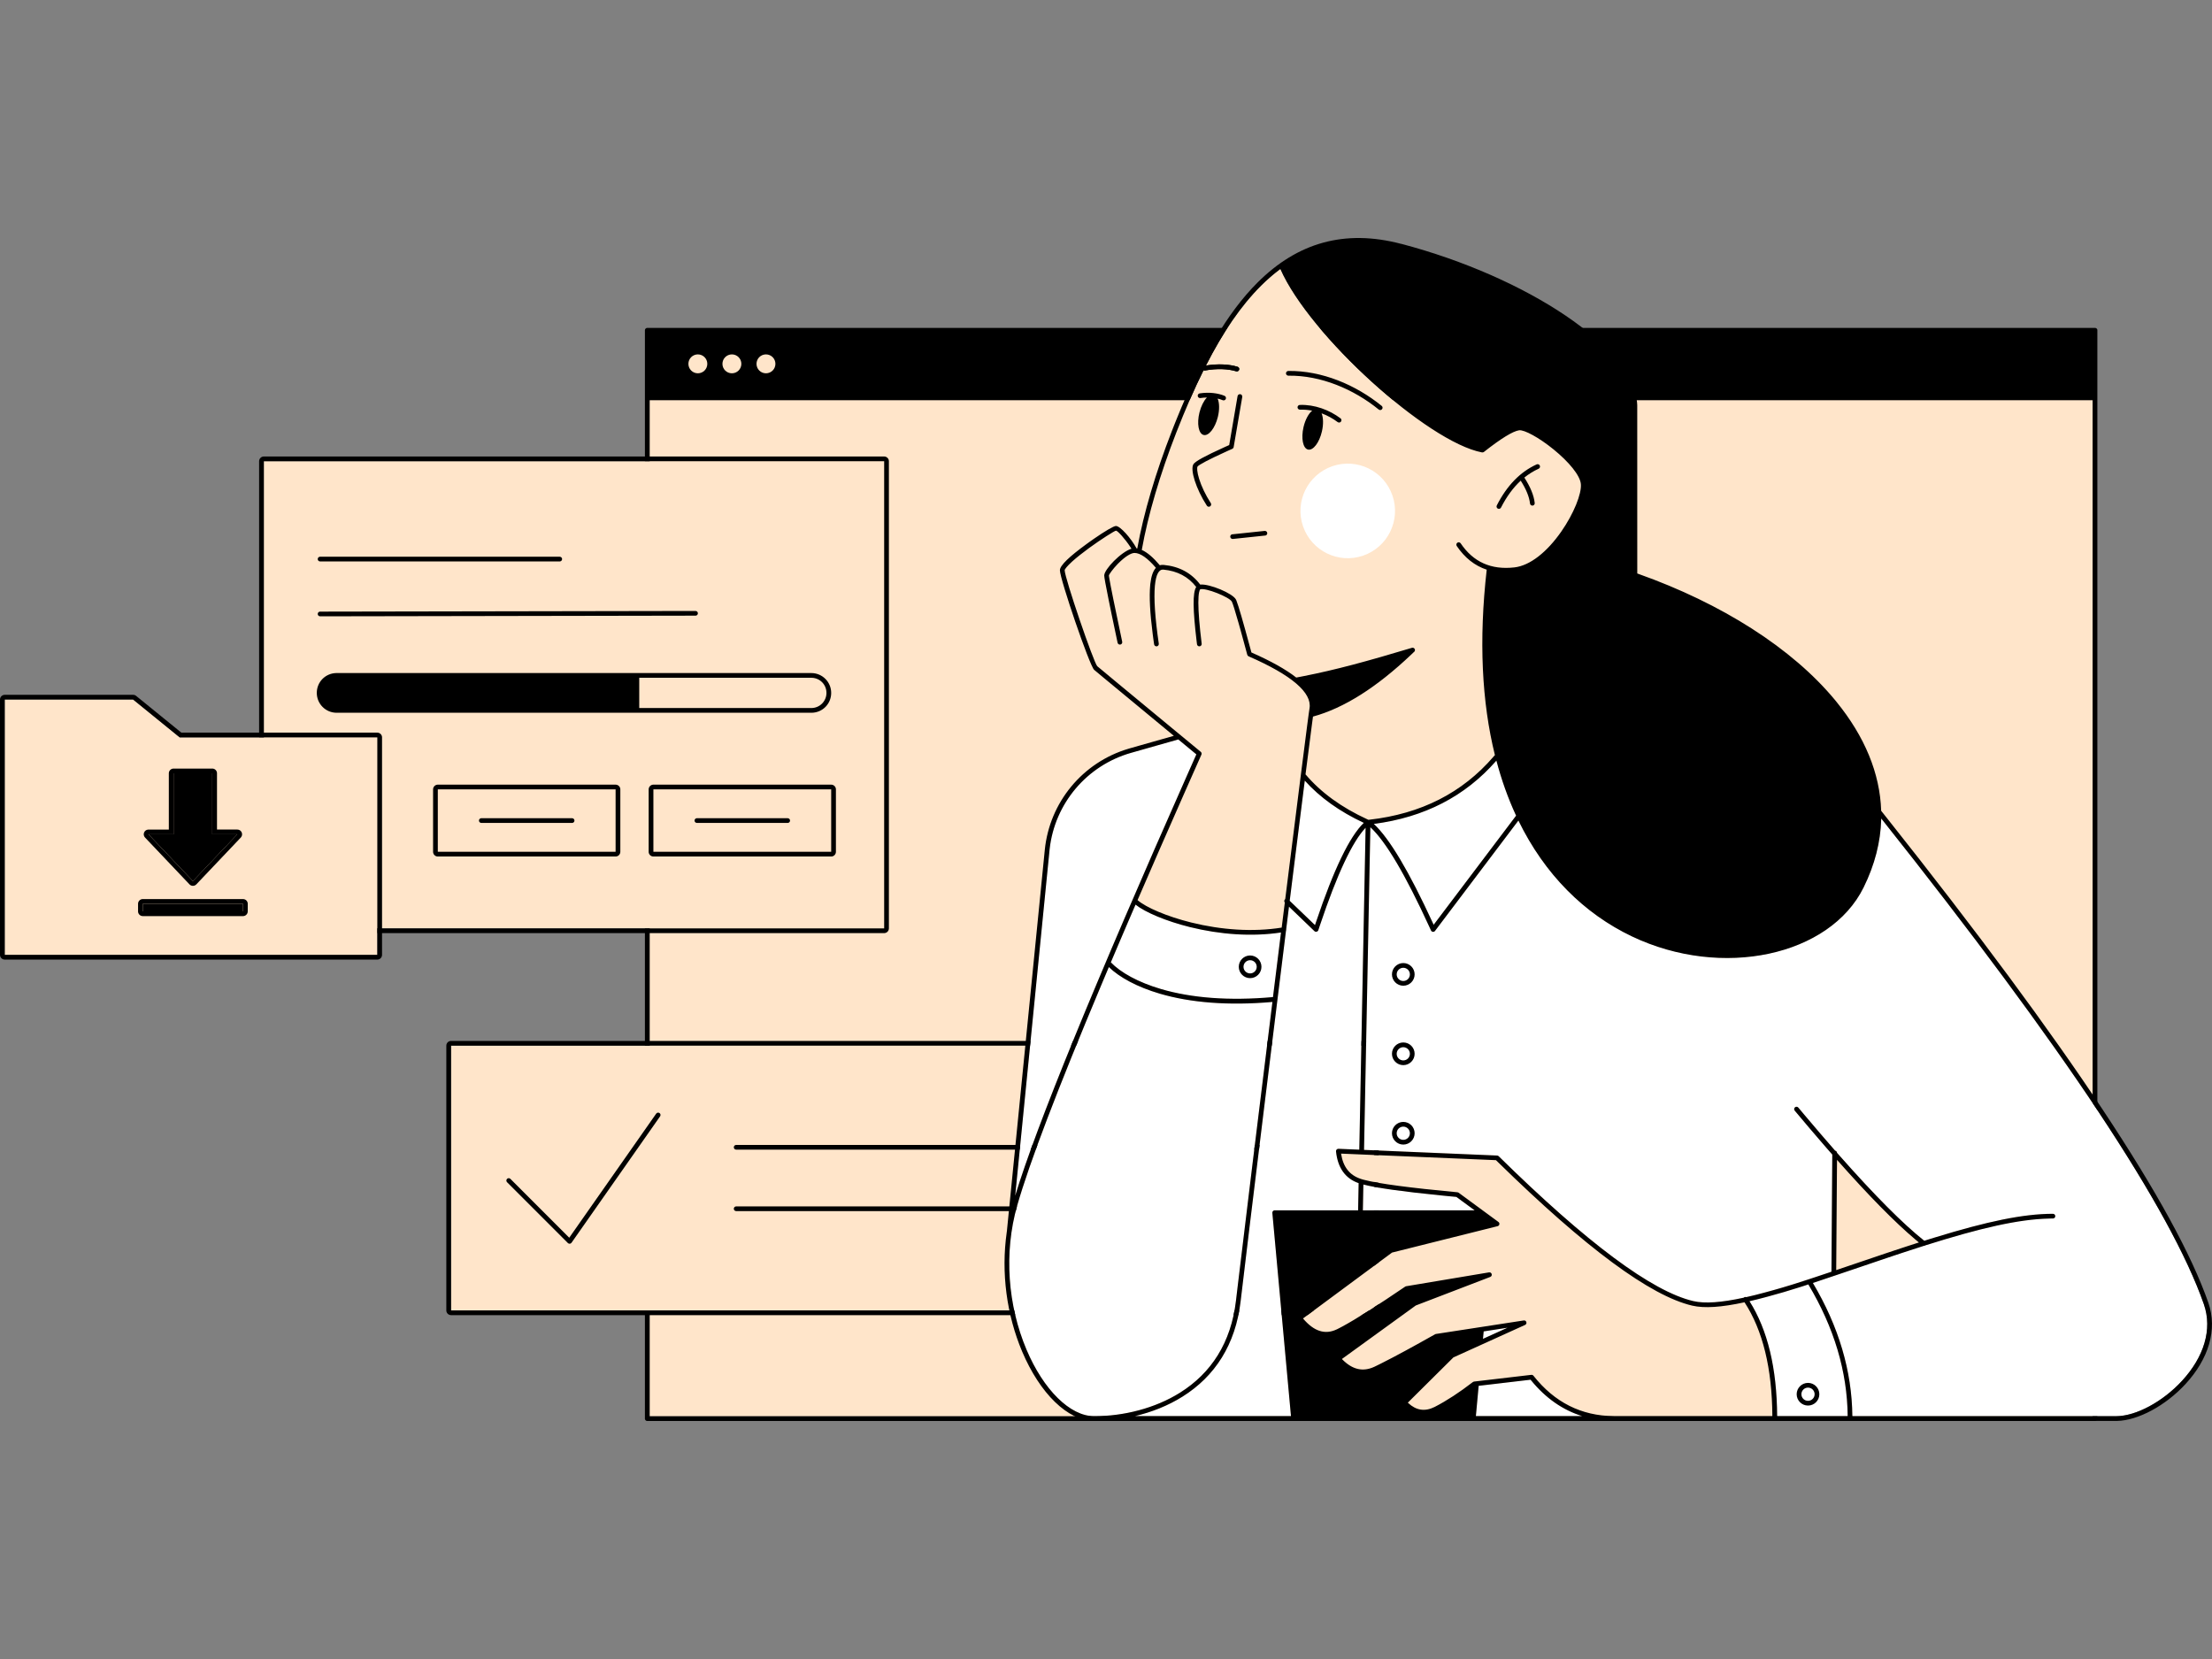 <?xml version="1.0" encoding="UTF-8"?>
<svg xmlns="http://www.w3.org/2000/svg" id="Ebene_1" viewBox="0 0 800 600" width="340" height="255">
  <rect x="0" y="0" width="800" height="600" fill="#808080" stroke="none"/>
  <defs>
    <style>.cls-1{fill:#fff;}.cls-1,.cls-2,.cls-3{fill-rule:evenodd;}.cls-2{fill:#ffe5ca;}</style>
  </defs>
  <path class="cls-2" d="M756.84,120.3v391.93H234.95V120.3h521.88Z"/>
  <path class="cls-3" d="M758.55,119.36c-.05-.43-.41-.77-.85-.77H234.01c-.43.05-.77.41-.77.85v393.72c.05.43.41.77.85.77h523.68c.43-.05.77-.41.77-.85V119.36ZM234.95,144.75h521.88v367.47H234.95V144.75ZM252.39,135.01c1.89,0,3.42-1.53,3.42-3.42s-1.53-3.42-3.42-3.42-3.42,1.53-3.42,3.42,1.53,3.42,3.42,3.42ZM268.12,131.59c0,1.89-1.53,3.42-3.42,3.42s-3.42-1.53-3.42-3.42,1.53-3.42,3.42-3.42,3.42,1.53,3.42,3.42ZM277.02,135.01c1.89,0,3.42-1.53,3.42-3.42s-1.53-3.42-3.42-3.42-3.42,1.53-3.42,3.42,1.53,3.42,3.42,3.42Z"/>
  <path class="cls-2" d="M496.92,378.17v95.76H163.13v-95.76h333.79Z"/>
  <path class="cls-3" d="M496.92,376.46c.91,0,1.65.71,1.71,1.6v.11s0,95.76,0,95.76c0,.91-.71,1.65-1.6,1.71h-.11s-333.79,0-333.79,0c-.91,0-1.65-.71-1.71-1.6v-.11s0-95.76,0-95.76c0-.91.71-1.65,1.6-1.71h.11s333.79,0,333.79,0ZM496.92,378.17H163.13v95.76h333.79v-95.76ZM406.8,436.31c.47,0,.85.38.85.85s-.38.85-.85.85h-140.56c-.47,0-.85-.38-.85-.85s.38-.85.85-.85h140.56ZM461.52,414.08c.47,0,.85.38.85.85s-.38.85-.85.85h-195.28c-.47,0-.85-.38-.85-.85s.38-.85.85-.85h195.28Z"/>
  <path class="cls-3" d="M237.33,402.76c.27-.39.8-.48,1.19-.21.36.25.47.73.26,1.11l-.05.08-32.03,45.71c-.29.41-.86.48-1.24.18l-.07-.06-22.01-22.01c-.33-.33-.33-.88,0-1.21.31-.31.8-.33,1.14-.06l.07.06,21.28,21.29,31.45-44.88Z"/>
  <path class="cls-2" d="M485.02,417.23l56.03,2.37.73.71,1.89,1.85c30.76,29.9,53.5,46.58,68.35,50.05,4.42,1.03,10.62.59,18.92-1.21,6.52,10.01,9.88,23.51,10.06,40.51v.66s-56.95,0-56.95,0h-.42c-11.75-.11-21.41-4.97-29.04-14.61-.16-.21-.41-.32-.67-.32h-.1s-20.72,2.44-20.72,2.44l-.09.02c-.12.03-.23.08-.33.16-4.72,3.64-9.11,6.52-13.16,8.65l-.47.24-.21.11c-3.44,1.7-6.52,1.28-9.39-1.29l-.18-.17-.11-.11,16.48-16.36,25.92-11.75.08-.04c.77-.44.41-1.65-.47-1.59h-.09s-31.76,4.9-31.76,4.9l-.1.02c-.07.02-.13.05-.19.08l-3.06,1.72c-6.61,3.7-11.96,6.57-16.03,8.62l-.89.45-1.1.54-.78.38-.22.1c-4,1.82-7.72,1.01-11.29-2.5l-.2-.2-.15-.16,26.71-19.35,26.94-10.33.08-.04c.83-.41.48-1.69-.44-1.62h-.09s-29.98,5.03-29.98,5.03l-.09.02c-.09.02-.17.06-.25.12l-1.97,1.33c-9.5,6.42-16.59,10.87-21.24,13.34l-.23.12-.46.24-.64.32-.21.1c-4.16,1.97-8.1.79-11.99-3.69l-.22-.26,32.2-23.83,38.18-9.55.09-.03c.6-.22.76-1.01.28-1.44l-.07-.06-14.4-10.58-.08-.05c-.11-.06-.23-.1-.35-.11l-2.19-.21c-16.19-1.55-26.79-3-31.72-4.33l-.32-.09-.3-.09-.29-.09-.23-.08c-3.85-1.29-6.15-4.14-6.95-8.66l-.05-.28-.02-.15ZM403.59,191.93c.6,0,3.3,3.02,5.15,5.83l.23.35.22.35c-3.79,1.17-9.85,7.45-9.85,9.69v.08c.04.73.52,3.37,1.46,8.04l.32,1.56.93,4.51,2.13,10.13c.1.46.55.76,1.01.66.46-.1.76-.55.66-1.01l-2.07-9.83c-1.45-6.98-2.33-11.44-2.62-13.27l-.07-.46-.03-.3v-.1c0-.38,1.33-2.25,2.98-3.99l.15-.15.3-.3c2.26-2.27,4.47-3.72,5.81-3.72,2.05,0,4.66,1.77,7.74,5.38-1.01,1.07-1.67,2.94-1.99,5.52l-.04.3-.05.52c-.39,4.17-.06,10.21.98,18.15l.07.53.14,1.06.23,1.59c.07.47.5.79.97.72s.79-.5.72-.97l-.15-1.05c-1.25-8.87-1.67-15.5-1.26-19.87l.05-.49c.43-3.86,1.49-5.5,3.03-5.35,5.06.48,9,2.56,11.87,6.27-1.28,1.99-1.21,7.72-.06,17.84l.19,1.66.15,1.23c.06.47.48.8.95.74s.8-.48.74-.95l-.18-1.51c-.68-5.77-1.02-10.22-1.02-13.34v-.6c.03-1.36.12-2.43.28-3.18.15-.67.32-.99.37-1.01,1.88-.71,10.66,2.82,11.47,4.45l.05.1c.38.84,1.19,3.45,2.42,7.77l.52,1.86,1.26,4.59,1.32,4.88c.07.25.25.46.48.56l.93.41c14.89,6.62,21.87,12.77,21.13,18.21l-.16,1.05c-.1.73-.25,1.77-.43,3.1l-.29,2.21-2.19,17.01-.03.03c-.34.28-.41.77-.17,1.13l.05.07-1.4,11.11-4.19,33.5s-.08.06-.11.1c-.28.29-.31.74-.09,1.07l.05.07-1.13,9.06c-10.39,1.65-21.83.85-32.71-1.84l-.84-.21c-8.41-2.17-15.66-5.34-18.57-7.89l2.26-5.21c4.37-10.08,9.05-20.75,14.02-31.99l3.28-7.42,3.55-8c.14-.32.07-.69-.17-.94l-.07-.06-7.21-5.95c-.08-.11-.19-.21-.32-.26l-26.31-21.77-3.58-2.98c-1.22-1.06-11.8-31.97-11.8-34.72,0-.34.86-1.43,2.39-2.85l.42-.38c1.47-1.32,3.41-2.87,5.61-4.49l.39-.29c4.33-3.16,9.29-6.29,9.73-6.29ZM463.08,97.27c10.49,23.95,53.24,62.62,72.93,66.35.24.05.49-.02.69-.17l.63-.5c5.85-4.57,9.93-7.02,12.09-7.34,1.87-.27,7.26,2.68,12.43,6.88l.57.47c5.36,4.46,9.05,9.08,9.34,12.06.34,3.51-2.59,10.79-7.07,17.2-5.16,7.4-11.31,12.34-16.98,12.98-8.43.95-14.86-1.94-19.42-8.71-.26-.39-.8-.5-1.19-.23-.39.26-.49.8-.23,1.19,2.89,4.29,6.51,7.15,10.84,8.57-2.9,25.51-1.79,47.92,2.97,67.09-.05.03-.09.06-.13.1l-.06.06-.34.4c-11.16,12.93-25.91,20.5-44.31,22.71l-.57.07-.34.04-.37-.17c-9.38-4.3-16.84-9.72-22.38-16.27l2.08-16.23c.27-2.03.49-3.7.66-4.95l.27-1.93.11-.71c.44-3.23-1.16-6.48-4.8-9.77l1.67-.32c10.02-1.98,20.1-4.62,33.67-8.62l2.29-.68,3.03-.9c.45-.14.71-.61.57-1.06-.14-.45-.61-.71-1.06-.57l-3.02.9c-15.04,4.48-25.79,7.32-36.55,9.41l-.53.1-1.06.2-.7.13c-3.66-2.88-8.85-5.8-15.55-8.78l-.66-.29-1.09-4.05c-2.19-8.06-3.61-12.89-4.3-14.62l-.09-.23-.05-.12-.05-.1c-1.12-2.24-9.58-5.77-12.94-5.43-3.17-4.2-7.59-6.57-13.2-7.11-.51-.05-.98,0-1.41.12-2.36-2.79-4.52-4.64-6.52-5.54,2.27-12.75,6.59-27.33,12.49-42.47,3.24-8.32,6.49-15.8,9.83-22.51.16.08.35.11.54.08,4.38-.81,8.44-.58,11.28.29.45.14.93-.11,1.07-.56s-.11-.93-.56-1.07c-2.96-.91-7.05-1.18-11.46-.45,6.16-12.11,12.64-21.61,19.94-28.88,2.04-2.03,4.14-3.88,6.29-5.52l.71-.54Z"/>
  <path class="cls-1" d="M493.9,299.36l-2.28,116.44-7.53-.32h-.09c-.48.03-.85.45-.8.94.6,5.83,3.26,9.68,7.93,11.39l.25.09-.19,9.83h-30.17s-.09,0-.09,0c-.43.04-.76.41-.77.84v.09s6.75,73.51,6.75,73.51h-56.5c6.13-1.44,12.06-3.79,17.27-7.06,11.59-7.27,19.03-18.56,20.96-34.01l1.98-16.61c2.27-18.81,5.65-46.43,9.18-75.11l1.78-14.39,3.52-28.4c.06-.12.09-.26.08-.4l-.02-.13,1.01-8.15,9.2,8.84.07.06c.43.34,1.08.18,1.3-.32l.03-.09.6-1.8.37-1.11.38-1.1c5.81-16.97,11.04-27.96,15.62-32.88l.15-.16ZM553.57,498.99l.26.32c5.13,6.25,11.14,10.49,18.03,12.72l.43.14h-38.51s1.01-10.97,1.01-10.97l18.79-2.21ZM401.03,349.75c3.81,3.71,10.21,7.21,18.46,9.63,11,3.22,24.61,4.39,40.69,2.98l-7.12,57.84c-1.64,13.39-3.1,25.45-4.26,35.08l-1.18,9.85-.62,5.29c-1.78,15.17-8.95,26.17-20.23,33.24-9.05,5.68-20.41,8.5-31.06,8.5-8.67,0-18.3-9.49-24.47-24.09-6.71-15.88-8.27-34.9-3.34-52.15l.28-.96.28-.94c4.65-15.57,14.55-41.39,29.69-77.44l1.48-3.52,1.41-3.33ZM654,464.53c9.21,15.41,13.95,31.07,14.23,47v.65s-25.5,0-25.5,0c-.11-17.32-3.43-31.18-10-41.56,1.52-.35,3.12-.75,4.78-1.18l.72-.19,1.48-.4,1.81-.5,1.01-.28c2.66-.75,5.11-1.48,8.26-2.48l1.57-.5,1.65-.54ZM680.37,295.98c65.81,82.8,104.72,141.39,116.69,175.68,3.2,9.16-.01,19.16-7.89,27.71-6.92,7.52-16.46,12.65-23.54,12.79h-.3s-95.39,0-95.39,0c-.16-16.35-4.92-32.42-14.28-48.19l4.14-1.38,4.98-1.68,14.17-4.8,5.27-1.78,3.73-1.24,2.01-.66,1.98-.64c1.31-.42,2.59-.83,3.84-1.23.19,0,.38-.05.54-.17l1.94-.61,1.94-.6c17.94-5.52,30.57-8.26,40.84-8.49h.72s.7-.02.7-.02c.47,0,.85-.38.85-.85s-.38-.85-.85-.85c-10.95,0-24.36,2.87-43.93,8.94l-.66.2-1.94.61-.6-.48c-7.51-6.07-17.36-15.98-29.54-29.72l-1.43-1.62v-.02c-.04-.38-.32-.68-.68-.76l-1.39-1.59-1.41-1.63c-2.37-2.73-4.82-5.6-7.35-8.6l-.76-.9-2.39-2.85c-.3-.36-.84-.41-1.2-.11-.36.3-.41.84-.11,1.2l1.61,1.92,1.59,1.88c2.63,3.11,5.17,6.08,7.63,8.91l.73.84,2.04,2.33-.3,42.38-5.26,1.76-.84.28-1.97.65c-.1,0-.19.03-.28.07l-.09.05-1.87.61-1.41.45-1.53.49c-1.48.47-2.82.87-4.12,1.26l-1.85.54-1.72.49-3.13.86c-2.39.64-4.63,1.2-6.74,1.68-.25-.09-.54-.07-.78.09-.05.03-.09.07-.13.11-8.09,1.76-14.09,2.2-18.23,1.23-14.9-3.48-38.41-20.96-70.4-52.4-.13-.13-.3-.21-.47-.24h-.09s-48.13-2.04-48.13-2.04l2.29-116.7.33.31c5.35,5.11,12.22,16.68,20.52,34.67l.52,1.13.56,1.22c.26.56,1,.67,1.4.23l.06-.07,30.15-39.91c9.5,19.5,23.78,33.67,41.05,41.9,32.66,15.56,71.58,7.01,83.79-17.68,3.98-8.04,6.07-16.13,6.36-24.15l.02-.56v-.29ZM545.21,480.19l-8.87,4.02.25-2.69,8.62-1.33ZM493.08,428.4l.4.1.44.1c4.56,1.07,12.47,2.19,23.76,3.38l3.27.34,2.71.27,3.05.29,6.61,4.85h-40.42l.18-9.33ZM426.14,267.43l6.53,5.4-3.05,6.87-3.02,6.81-2.83,6.41c-30.13,68.36-48.93,114.6-56.39,138.76l-.24.77,12.41-124.89.05-.5c1.82-16.31,13.23-29.95,28.97-34.63l.48-.14,17.08-4.85ZM410.68,327.18c3.5,2.78,11.08,5.99,19.71,8.13,10.7,2.65,21.93,3.5,32.25,2.04l.64-.09-2.9,23.37c-16.03,1.44-29.56.3-40.42-2.89-8.37-2.45-14.71-6.02-18.22-9.68l1.88-4.42,1.93-4.51c.65-1.52,1.31-3.05,1.97-4.61l.67-1.56,2.49-5.77ZM471.89,282.33c5.47,6.08,12.58,11.17,21.34,15.27-5.1,4.9-10.75,16.6-17.04,35.18l-.6,1.8-9.15-8.79,2.28-18.26,3.17-25.2ZM541.19,275.09c1.76,6.68,3.98,12.96,6.63,18.82l.38.84.12.25-29.82,39.47-.28-.61-.77-1.66-.51-1.1c-8.02-17.1-14.69-28.12-20.08-33.11,18.05-2.33,32.69-9.8,43.87-22.38l.46-.52Z"/>
  <path class="cls-1" d="M481.86,168.61c8.93-3.08,18.66,1.67,21.74,10.6,3.07,8.93-1.67,18.66-10.6,21.74-8.93,3.08-18.66-1.67-21.74-10.6-3.07-8.93,1.67-18.66,10.6-21.74Z"/>
  <path class="cls-3" d="M506.81,88.19c45.45,11.99,84.54,37.78,85.32,58.34v.62s.01,60.25.01,60.25l.35.13c30.21,10.72,55.7,26.92,71.24,45.73l.47.58c10.2,12.55,15.73,25.85,16.15,39.39l1.83,2.31c65.64,82.63,104.46,141.13,116.49,175.58,3.43,9.83.02,20.45-8.24,29.43-7.22,7.84-17.2,13.2-24.79,13.35h-369.93c-9.52,0-19.64-9.97-26.05-25.13-5.56-13.16-7.66-28.42-5.56-43.12l.09-.65v-.09s13.67-137.51,13.67-137.51c1.71-17.22,13.67-31.68,30.23-36.6l.5-.15,15.95-4.53-25.21-20.85-3.61-3.01c-1.65-1.43-12.39-32.81-12.39-36.02,0-1.78,3.58-5.06,9.51-9.39l.96-.7.7-.5,1.16-.81c3.81-2.64,7.1-4.61,7.92-4.61,1.6,0,5.47,4.44,7.49,8.11.08.01.16.02.24.04,2.3-12.82,6.63-27.42,12.54-42.56l.57-1.46.58-1.46.59-1.46c9-22.24,18.18-38.26,29.27-49.31,14.34-14.29,31.35-19.35,51.94-13.92ZM401.03,349.75l-1.4,3.33-1.48,3.52c-15.78,37.56-25.86,64.01-30.25,79.34-4.94,17.25-3.37,36.27,3.34,52.15,6.17,14.6,15.8,24.09,24.47,24.09,10.66,0,22.01-2.83,31.06-8.5,11.28-7.07,18.45-18.07,20.23-33.24l.63-5.29c2.46-20.69,7.54-62.17,12.56-102.78-16.08,1.41-29.69.24-40.69-2.98-8.25-2.42-14.64-5.92-18.46-9.63ZM680.37,295.98v.29c-.22,8.21-2.31,16.48-6.38,24.71-12.21,24.69-51.13,33.24-83.79,17.68-17.27-8.23-31.56-22.41-41.05-41.9l-30.15,39.91c-.39.52-1.19.43-1.46-.16l-.56-1.22c-8.71-19.01-15.86-31.07-21.37-36.11l-2.29,116.7,48.13,2.04c.21,0,.41.1.56.24,31.99,31.44,55.5,48.92,70.4,52.4,4.13.97,10.13.53,18.23-1.23.04-.04.08-.08.13-.11.24-.16.53-.19.78-.09,2.11-.47,4.35-1.03,6.74-1.68l3.13-.86,1.72-.49,1.48-.43c2.23-.65,4.52-1.36,7.43-2.31l1.87-.61c.12-.07.25-.11.37-.12l1.97-.65,4.56-1.52c.5-.17,1.02-.34,1.55-.52l.3-42.38-2.04-2.33-1.47-1.7c-3.22-3.71-6.58-7.67-10.08-11.86-.3-.36-.26-.9.11-1.2.36-.3.9-.26,1.2.11l2.39,2.85c3.82,4.54,7.46,8.77,10.92,12.72.36.07.64.38.68.76v.02s.95,1.07.95,1.07c12.73,14.4,22.94,24.65,30.61,30.74l1.94-.61,1.96-.6c18.86-5.8,31.92-8.54,42.63-8.54.47,0,.85.38.85.85s-.38.85-.85.85h-.7s-.72.02-.72.02c-10.99.25-24.7,3.37-44.73,9.7-.16.12-.35.18-.54.17-2.51.8-5.12,1.64-7.83,2.54l-3.73,1.24-5.27,1.78-14.17,4.8-6.58,2.21c-.9.3-1.75.58-2.55.85,9.36,15.77,14.12,31.84,14.28,48.19h95.39c7.11,0,16.83-5.18,23.84-12.8,7.87-8.55,11.09-18.55,7.89-27.71-11.98-34.29-50.88-92.88-116.69-175.68ZM493.9,299.36c-4.81,5.05-10.34,16.82-16.51,35.24l-.6,1.8c-.19.57-.88.77-1.34.41l-.07-.06-9.2-8.84-1.01,8.15v.02c.03.18,0,.35-.07.51l-3.52,28.4-4.31,34.95c-3.77,30.65-7.06,57.7-8.58,70.68-1.84,15.7-9.31,27.15-21.02,34.49-5.21,3.27-11.14,5.62-17.27,7.06h56.5l-6.74-73.51c-.04-.47.3-.88.76-.93h.09s30.17,0,30.17,0l.19-9.83c-4.83-1.67-7.57-5.55-8.18-11.48-.05-.49.32-.91.8-.94h.09s7.53.32,7.53.32l2.28-116.44ZM654,464.53l-1.65.54-1.57.5c-4.21,1.34-7.18,2.2-11.08,3.26l-1.48.4c-1.92.51-3.75.97-5.49,1.37,6.57,10.39,9.9,24.24,10,41.56h25.51c-.16-16.14-4.9-32.02-14.23-47.64ZM553.57,498.99l-18.79,2.21-1.01,10.97h38.51c-7.07-2.19-13.23-6.48-18.46-12.85l-.26-.32ZM485.02,417.23l.02.15c.75,4.68,3.07,7.62,7,8.94l.23.08.29.09.3.09.49.13c5.23,1.38,16.5,2.88,33.75,4.49.12.01.24.05.35.11l.08.05,14.4,10.58c.56.41.42,1.27-.21,1.49l-.09.03-38.18,9.55-32.2,23.83.02.03c3.95,4.66,7.95,5.92,12.18,3.92l.21-.1.63-.32.46-.24.72-.38c4.98-2.69,12.57-7.5,22.73-14.42.08-.05.16-.09.25-.12l.09-.02,29.98-5.02c.99-.16,1.39,1.19.53,1.61l-.08.04-26.94,10.33-26.71,19.35.15.16c3.63,3.68,7.4,4.55,11.48,2.7l.22-.1.78-.38,1.1-.54.89-.45c4.68-2.35,11.04-5.8,19.09-10.34.06-.03.12-.06.19-.08l.1-.02,31.76-4.89c.95-.15,1.36,1.13.56,1.58l-.08.04-25.92,11.75-16.48,16.36.11.11c2.92,2.72,6.06,3.19,9.57,1.45l.21-.11c4.18-2.16,8.73-5.12,13.63-8.9.1-.08.21-.13.33-.16l.09-.02,20.72-2.43c.29-.03.59.09.77.32,7.63,9.64,17.29,14.5,29.04,14.61h.42s56.95,0,56.95,0c-.11-17.31-3.47-31.03-10.07-41.17-8.3,1.8-14.5,2.24-18.92,1.21-15.15-3.55-38.52-20.84-70.25-51.9l-.73-.71-56.03-2.37ZM653.89,500.14c2.27,0,4.1,1.84,4.1,4.1s-1.84,4.1-4.1,4.1-4.1-1.84-4.1-4.1,1.84-4.1,4.1-4.1ZM653.89,501.85c-1.32,0-2.39,1.07-2.39,2.39s1.07,2.39,2.39,2.39,2.39-1.07,2.39-2.39-1.07-2.39-2.39-2.39ZM545.21,480.19l-8.62,1.33-.25,2.69,8.87-4.02ZM664.38,419.47l-.29,39.88,17.78-6.02,3.15-1.05,2.42-.8,1.92-.63,1.88-.61c.94-.3,1.85-.6,2.76-.89l-.63-.52-.66-.55c-7.41-6.24-16.85-15.83-28.33-28.8ZM493.08,428.4l-.18,9.33h40.42l-6.61-4.85-3.05-.29-2.71-.27c-13.81-1.38-23.08-2.69-27.87-3.92ZM426.14,267.43l-17.08,4.85c-15.98,4.54-27.6,18.29-29.44,34.77l-.05.5-12.41,124.89c7.75-25.43,28.57-76.33,62.47-152.74l3.05-6.87-6.53-5.4ZM507.52,405.75c2.27,0,4.1,1.84,4.1,4.1s-1.84,4.1-4.1,4.1-4.1-1.84-4.1-4.1,1.84-4.1,4.1-4.1ZM507.52,407.46c-1.32,0-2.39,1.07-2.39,2.39s1.07,2.39,2.39,2.39,2.39-1.07,2.39-2.39-1.07-2.39-2.39-2.39ZM507.52,377.02c2.27,0,4.1,1.84,4.1,4.1s-1.84,4.1-4.1,4.1-4.1-1.84-4.1-4.1,1.84-4.1,4.1-4.1ZM507.52,378.73c-1.32,0-2.39,1.07-2.39,2.39s1.07,2.39,2.39,2.39,2.39-1.07,2.39-2.39-1.07-2.39-2.39-2.39ZM410.68,327.18l-2.49,5.77-2.64,6.16c-1.3,3.04-2.57,6.02-3.8,8.93,3.51,3.66,9.85,7.23,18.22,9.68,10.87,3.18,24.39,4.32,40.42,2.89l2.9-23.37c-10.5,1.59-21.98.76-32.9-1.94-8.63-2.14-16.21-5.34-19.71-8.13ZM507.52,348.3c2.27,0,4.1,1.84,4.1,4.1s-1.84,4.1-4.1,4.1-4.1-1.84-4.1-4.1,1.84-4.1,4.1-4.1ZM507.52,350.01c-1.32,0-2.39,1.07-2.39,2.39s1.07,2.39,2.39,2.39,2.39-1.07,2.39-2.39-1.07-2.39-2.39-2.39ZM452.12,345.56c2.27,0,4.1,1.84,4.1,4.1s-1.84,4.1-4.1,4.1-4.1-1.84-4.1-4.1,1.84-4.1,4.1-4.1ZM452.12,347.27c-1.32,0-2.39,1.07-2.39,2.39s1.07,2.39,2.39,2.39,2.39-1.07,2.39-2.39-1.07-2.39-2.39-2.39ZM403.59,191.93c-.44,0-5.4,3.13-9.73,6.29-2.36,1.73-4.45,3.38-6.01,4.78l-.25.23c-1.63,1.49-2.55,2.65-2.55,3,0,2.75,10.58,33.67,11.8,34.72l6.72,5.59c4.98,4.13,12.71,10.52,23.17,19.16.13.06.24.15.32.26l7.21,5.95c.3.24.39.66.24,1.01l-3.55,8-3.28,7.42c-5.83,13.2-11.26,25.6-16.27,37.2,3.01,2.63,10.65,5.93,19.42,8.1,10.88,2.69,22.32,3.5,32.71,1.84l1.13-9.06c-.28-.33-.27-.82.04-1.14.04-.04.07-.07.11-.1l5.34-42.52c.63-4.91,1.49-11.69,2.6-20.31l.53-3.99c.11-.78.19-1.38.26-1.81l.06-.4c.92-5.59-6.35-11.95-22.04-18.79-.24-.1-.42-.31-.48-.56l-1.32-4.88-1.26-4.59-.61-2.15c-1.23-4.33-2.03-6.88-2.38-7.58-.81-1.63-9.59-5.16-11.47-4.45-.05.02-.23.33-.37,1.01-.19.86-.28,2.13-.28,3.79,0,3.38.4,8.34,1.2,14.85.06.47-.28.9-.74.95-.47.06-.9-.28-.95-.74l-.15-1.23c-1.33-11.16-1.48-17.4-.13-19.5-2.87-3.7-6.8-5.79-11.87-6.27-1.6-.15-2.68,1.63-3.08,5.84-.42,4.54.04,11.53,1.41,20.93.07.47-.26.9-.72.97-.47.07-.9-.26-.97-.72l-.23-1.59-.14-1.06-.14-1.06c-.99-7.68-1.29-13.55-.91-17.62l.05-.52c.31-2.74.97-4.7,2.02-5.82-3.09-3.61-5.7-5.38-7.74-5.38-1.34,0-3.55,1.45-5.81,3.72l-.3.3c-1.72,1.78-3.14,3.76-3.14,4.14v.1s.04.3.04.3l.07.46c.41,2.57,1.99,10.4,4.69,23.1.1.46-.2.92-.66,1.01-.46.1-.92-.2-1.01-.66l-2.13-10.13-1.12-5.46c-1.06-5.25-1.58-8.11-1.58-8.72,0-2.23,6.06-8.52,9.85-9.69l-.22-.35-.23-.35c-1.85-2.82-4.55-5.83-5.15-5.83ZM471.89,282.33l-3.17,25.2-2.28,18.26,9.15,8.79.41-1.23c6.37-18.91,12.08-30.8,17.24-35.75-8.76-4.1-15.88-9.19-21.34-15.27ZM541.19,275.09l-.1.11c-11.23,12.83-25.99,20.42-44.23,22.78,5.67,5.26,12.76,17.2,21.36,35.87l.28.61,29.82-39.47-.12-.25c-2.82-6.1-5.16-12.66-7.01-19.66ZM463.08,97.27l-.13.09c-2.36,1.75-4.65,3.74-6.88,5.96-7.29,7.27-13.77,16.77-19.94,28.88,4.41-.73,8.5-.46,11.46.45.45.14.7.62.56,1.07-.14.45-.62.7-1.07.56-2.83-.87-6.9-1.1-11.28-.29-.19.04-.38,0-.54-.08-3.34,6.71-6.58,14.19-9.83,22.51-5.9,15.14-10.22,29.71-12.49,42.47,2,.89,4.17,2.75,6.52,5.54.43-.13.9-.17,1.41-.12,5.61.53,10.03,2.91,13.2,7.11,3.36-.34,11.82,3.19,12.94,5.43l.05.1.05.12.09.23c.75,1.89,2.38,7.52,4.95,17.05l.44,1.62.11.05c6.96,3.07,12.34,6.07,16.1,9.02l.7-.13,1.06-.2,1.06-.21c11.29-2.22,22.64-5.28,39.03-10.21.45-.14.93.12,1.06.57.11.38-.05.78-.38.98l-.91.87c-12.56,11.92-24.41,19.41-35.56,22.45l-.38,2.83c-.55,4.16-1.35,10.36-2.32,18.07,5.54,6.54,13,11.97,22.38,16.27l.37.17.34-.04c18.66-2.12,33.61-9.71,44.88-22.78l.34-.4c.06-.06.12-.12.19-.16-4.75-19.17-5.87-41.58-2.97-67.09-4.33-1.43-7.95-4.29-10.84-8.57-.26-.39-.16-.92.23-1.19.39-.26.92-.16,1.19.23,4.56,6.77,11,9.66,19.42,8.71,5.68-.64,11.82-5.58,16.98-12.98,4.48-6.42,7.41-13.7,7.07-17.2-.3-3.08-4.24-7.92-9.91-12.53-5.17-4.2-10.56-7.15-12.43-6.88-2.24.33-6.54,2.95-12.72,7.83-.19.15-.45.21-.69.17-19.69-3.73-62.44-42.39-72.93-66.35ZM458.32,192.76c.05.44-.25.84-.68.93h-.09s-11.67,1.23-11.67,1.23c-.47.05-.89-.29-.94-.76-.05-.44.25-.84.68-.92h.09s11.67-1.23,11.67-1.23c.47-.05.89.29.94.76ZM556.89,168.39c.2.43,0,.94-.42,1.13-1.84.83-3.56,1.9-5.17,3.2,2.19,3.39,3.45,6.45,3.75,9.2.05.47-.29.89-.76.94-.47.05-.89-.29-.94-.76-.27-2.4-1.38-5.16-3.36-8.26-2.73,2.52-5.11,5.76-7.13,9.73-.21.42-.73.59-1.15.37-.42-.21-.59-.73-.37-1.15,3.65-7.17,8.46-12.13,14.42-14.84.43-.19.94,0,1.13.42ZM448.57,142.56c.44.07.74.47.71.9v.09s-3.11,18.14-3.11,18.14c-.05.28-.23.52-.5.64l-1.66.74c-6.74,3.05-10.56,5.07-10.94,5.71-.09.15-.14.63-.07,1.34.08.83.31,1.89.68,3.07.84,2.7,2.3,5.79,4.22,8.76.26.4.14.93-.25,1.18-.4.26-.93.14-1.18-.25-3.95-6.11-6.08-12.96-4.86-14.98.64-1.06,4.23-3,11.25-6.18l1.7-.76,3.02-17.69c.08-.47.52-.78.99-.7ZM484.81,151.28c.38.28.45.82.17,1.2-.28.38-.82.45-1.2.17-1.72-1.29-3.7-2.39-5.81-3.17.63,1.52.72,3.94.12,6.55-.93,4.05-3.18,6.99-5.02,6.56-1.84-.42-2.57-4.05-1.64-8.1.63-2.72,1.85-4.94,3.14-5.97-1.45-.28-2.93-.41-4.41-.36-.47.02-.87-.35-.89-.82-.02-.47.35-.87.82-.89,5.36-.2,10.69,1.81,14.72,4.84ZM442.87,143.16c.44.18.64.68.46,1.12-.18.44-.68.64-1.12.46-.55-.23-1.17-.43-1.83-.58.65,1.52.72,4.01.06,6.68-1.01,4.03-3.31,6.93-5.14,6.47-1.83-.46-2.5-4.1-1.5-8.13.58-2.32,1.59-4.27,2.69-5.42-.76.01-1.55.08-2.34.2-.47.07-.9-.25-.97-.72-.07-.47.25-.9.72-.97,3.4-.52,6.63-.09,8.97.89ZM499.71,146.79c.37.3.42.84.12,1.2-.3.37-.84.42-1.2.12-9.06-7.37-20.95-12.4-32.67-12.24-.47,0-.86-.37-.87-.84,0-.47.37-.86.84-.87,12.17-.16,24.42,5.03,33.77,12.63Z"/>
  <path class="cls-2" d="M319.77,166.81v168.95H95.42v-168.95h224.35Z"/>
  <path class="cls-2" d="M222.64,285.49v22.57h-64.3v-22.57h64.3ZM300.61,285.49v22.57h-64.3v-22.57h64.3Z"/>
  <path class="cls-3" d="M319.77,165.1c.91,0,1.65.71,1.71,1.6v.11s0,168.95,0,168.95c0,.91-.71,1.65-1.6,1.71h-.11s-224.35,0-224.35,0c-.91,0-1.65-.71-1.71-1.6v-.11s0-168.95,0-168.95c0-.91.71-1.65,1.6-1.71h.11s224.35,0,224.35,0ZM319.77,166.81H95.42v168.95h224.35v-168.95ZM300.61,283.78c.91,0,1.65.71,1.71,1.6v.11s0,22.57,0,22.57c0,.91-.71,1.65-1.6,1.71h-.11s-64.3,0-64.3,0c-.91,0-1.65-.71-1.71-1.6v-.11s0-22.57,0-22.57c0-.91.71-1.65,1.6-1.71h.11s64.3,0,64.3,0ZM222.64,283.78c.91,0,1.65.71,1.71,1.6v.11s0,22.57,0,22.57c0,.91-.71,1.65-1.6,1.71h-.11s-64.3,0-64.3,0c-.91,0-1.65-.71-1.71-1.6v-.11s0-22.57,0-22.57c0-.91.71-1.65,1.6-1.71h.11s64.3,0,64.3,0ZM300.61,285.49h-64.3v22.57h64.3v-22.57ZM222.64,285.49h-64.3v22.57h64.3v-22.57ZM284.88,295.92c.47,0,.85.38.85.85,0,.44-.34.81-.77.85h-.09s-32.83,0-32.83,0c-.47,0-.85-.38-.85-.85,0-.44.34-.81.77-.85h.09s32.83,0,32.83,0ZM206.91,295.92c.47,0,.85.38.85.85,0,.44-.34.81-.77.85h-.09s-32.83,0-32.83,0c-.47,0-.85-.38-.85-.85,0-.44.34-.81.77-.85h.09s32.83,0,32.83,0ZM293.43,243.42c3.97,0,7.18,3.22,7.18,7.18s-3.11,7.08-6.99,7.18h-.19s-171.68,0-171.68,0c-3.97,0-7.18-3.22-7.18-7.18s3.11-7.08,6.99-7.18h.19s171.68,0,171.68,0ZM293.43,245.13h-62.24v10.94h62.24c3.02,0,5.47-2.45,5.47-5.47s-2.36-5.38-5.3-5.47h-.17ZM251.54,220.96c.47,0,.86.38.86.85,0,.44-.34.81-.77.85h-.09s-135.77.24-135.77.24c-.47,0-.86-.38-.86-.85,0-.44.34-.81.77-.85h.09s135.77-.24,135.77-.24ZM202.44,201.35c.47,0,.85.38.85.85,0,.44-.34.81-.77.85h-.09s-86.67,0-86.67,0c-.47,0-.85-.38-.85-.85,0-.44.34-.81.77-.85h.09s86.67,0,86.67,0Z"/>
  <path class="cls-2" d="M48.14,253l16.84,13.68h71.48v78.66H1.71v-92.34h46.43Z"/>
  <path class="cls-3" d="M48.14,251.29H1.71c-.94,0-1.71.77-1.71,1.71v92.34c0,.94.77,1.71,1.71,1.71h134.75c.94,0,1.71-.77,1.71-1.71v-78.77c-.06-.89-.8-1.6-1.71-1.6h-70.87l-16.37-13.3c-.3-.25-.69-.38-1.08-.38ZM48.14,253l16.84,13.68h71.48v78.66H1.71v-92.34h46.43Z"/>
  <path class="cls-3" d="M87.89,326.87v2.74h-36.25v-2.74h36.25ZM76.77,279.67v22.06s9.07,0,9.07,0l-16.07,16.93-16.07-16.93h9.07v-22.06h14.01Z"/>
  <path class="cls-3" d="M87.89,325.16c.91,0,1.65.71,1.71,1.6v.11s0,2.74,0,2.74c0,.91-.71,1.65-1.6,1.71h-.11s-36.25,0-36.25,0c-.91,0-1.65-.71-1.71-1.6v-.11s0-2.74,0-2.74c0-.91.71-1.65,1.6-1.71h.11s36.25,0,36.25,0ZM87.89,326.87h-36.25v2.74h36.25v-2.74ZM76.77,277.96c.91,0,1.65.71,1.71,1.6v.11s0,20.35,0,20.35h7.36c1.43,0,2.2,1.63,1.38,2.72l-.07.09-.07.08-16.07,16.93c-.65.68-1.71.71-2.39.09l-.09-.09-16.07-16.93c-1.01-1.06-.3-2.8,1.13-2.88h.11s7.36,0,7.36,0v-20.35c0-.87.65-1.59,1.49-1.7h.11s.11-.01.11-.01h14.01ZM76.77,279.67h-14.01v22.06h-9.07l16.07,16.93,16.07-16.93h-9.07v-22.06Z"/>
</svg>
